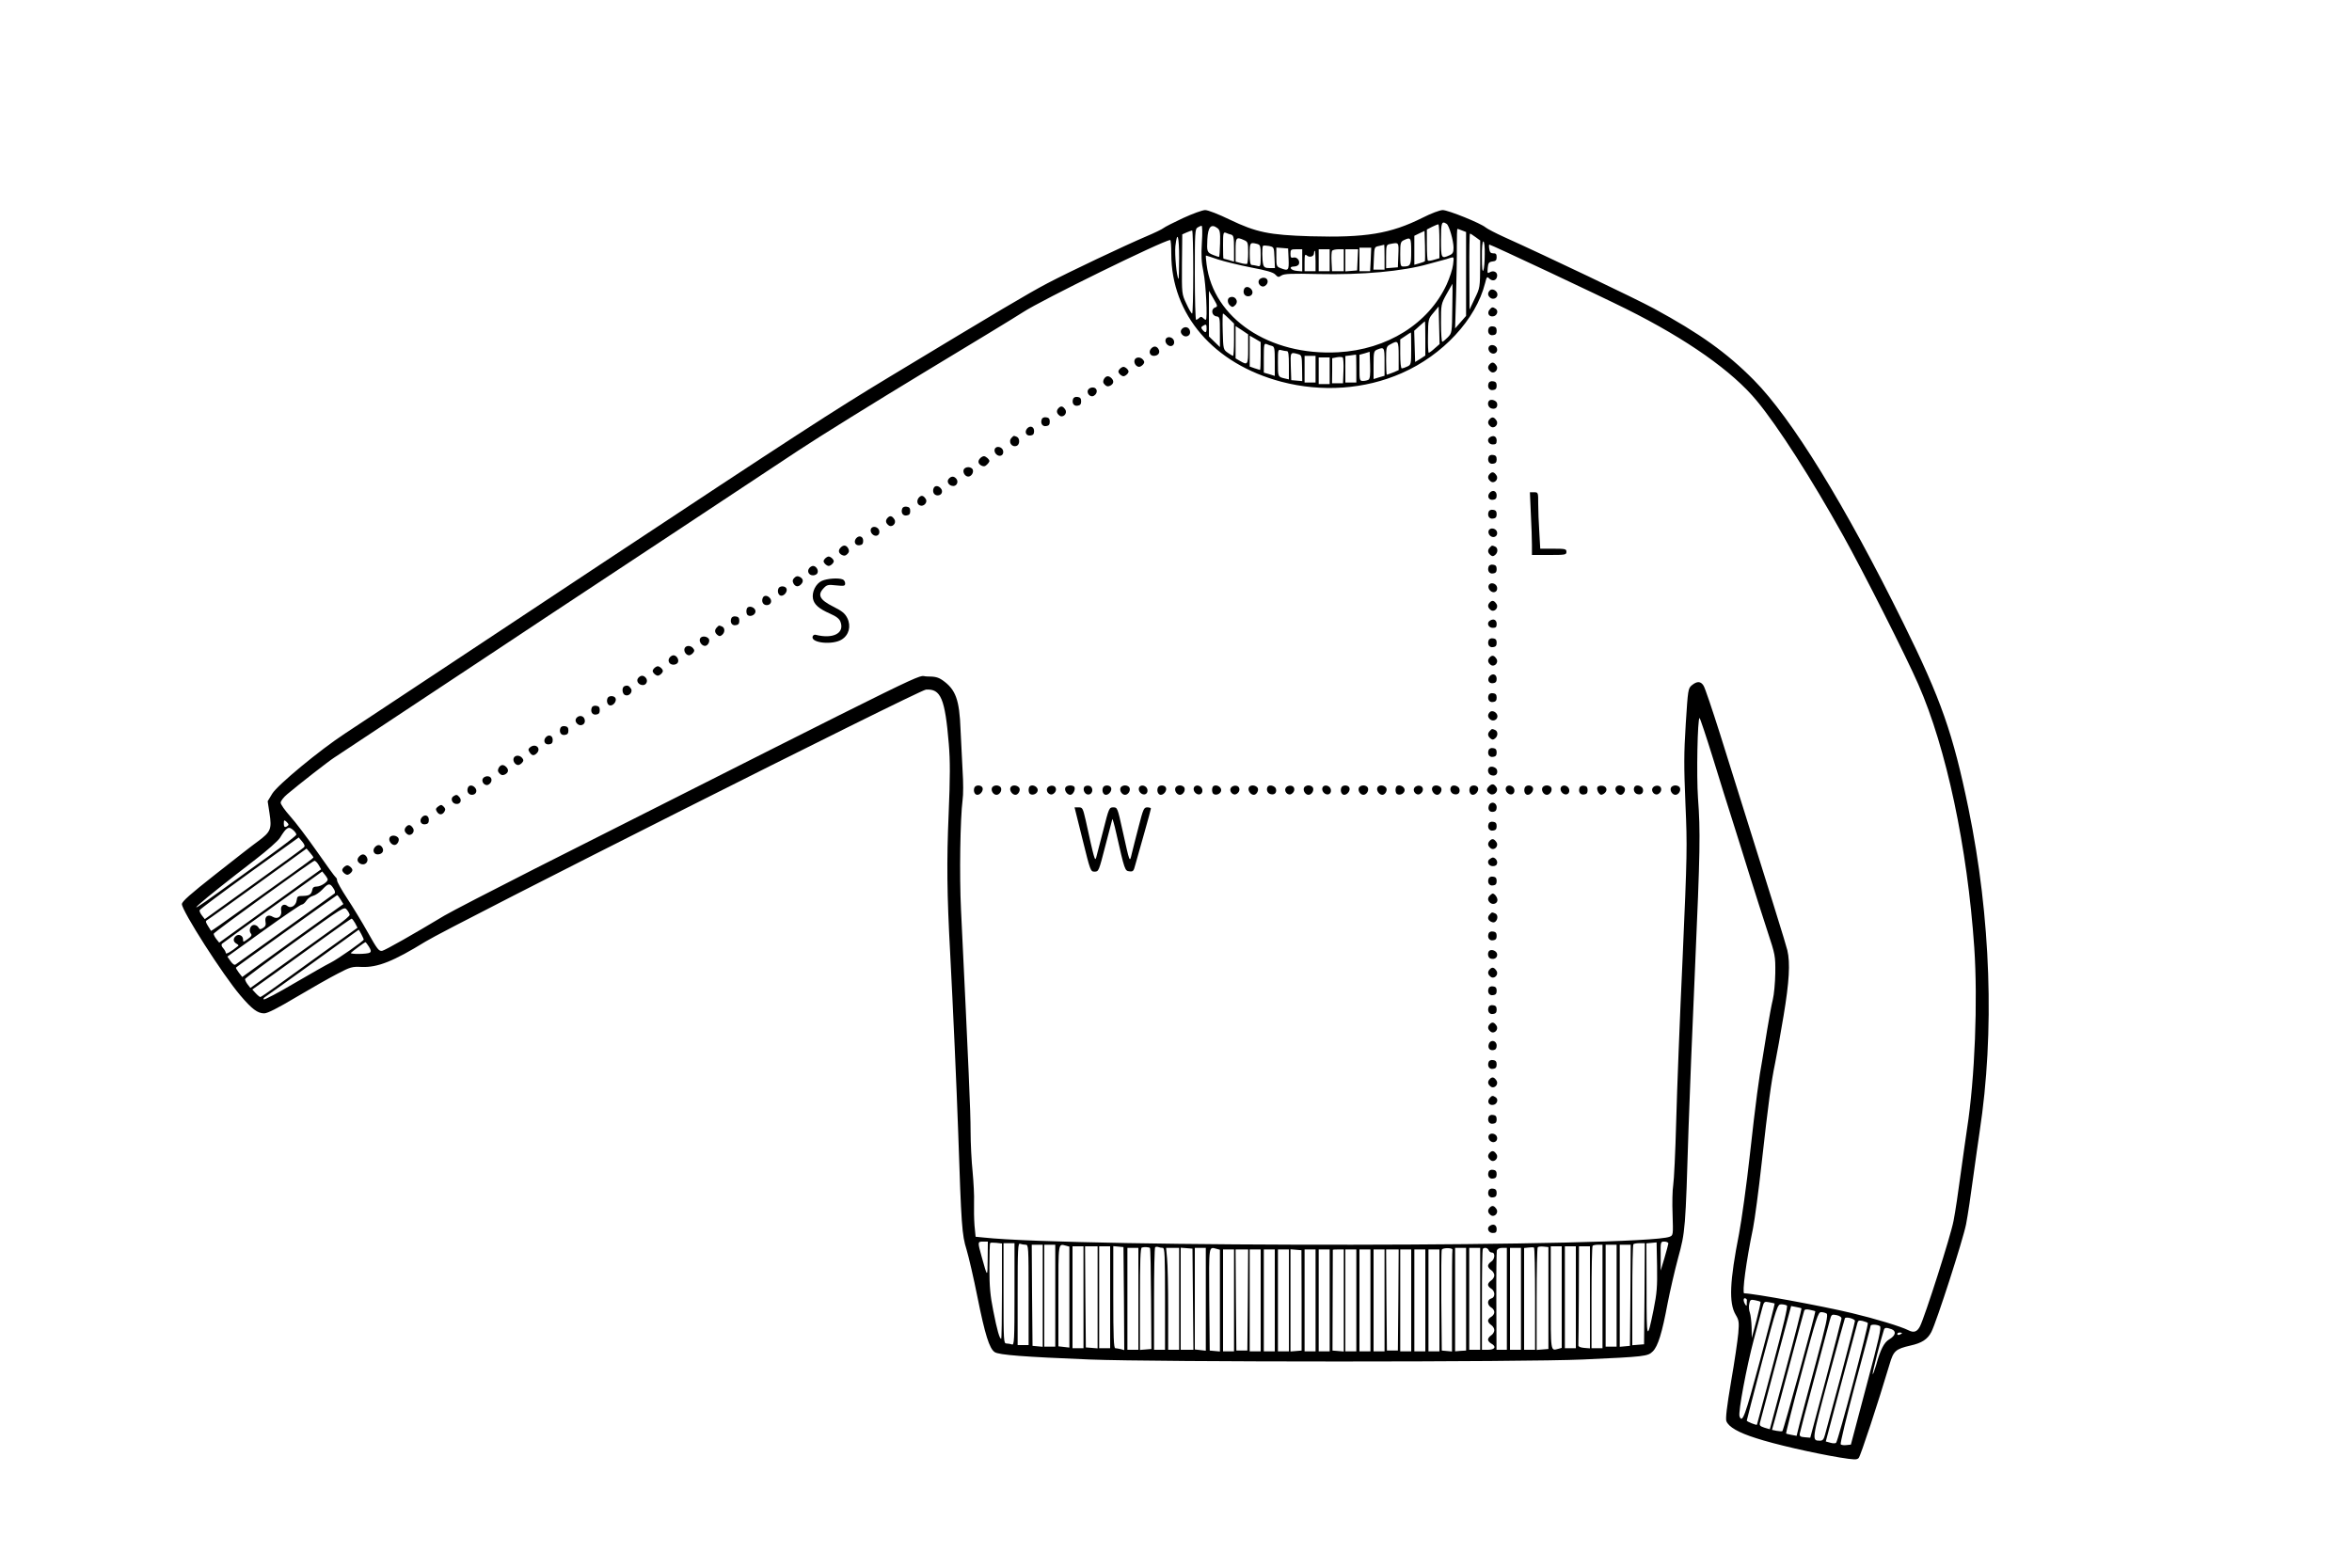 <?xml version="1.0" standalone="no"?>
<!DOCTYPE svg PUBLIC "-//W3C//DTD SVG 20010904//EN"
 "http://www.w3.org/TR/2001/REC-SVG-20010904/DTD/svg10.dtd">
<svg version="1.0" xmlns="http://www.w3.org/2000/svg"
 width="1500pt" height="1000pt" viewBox="0 0 1500 1000"
 preserveAspectRatio="xMidYMid meet">

<g transform="translate(0,1000) scale(0.1,-0.1)"
fill="#000000" stroke="none">
<path d="M7545 8609 c-60 -28 -117 -57 -125 -64 -8 -7 -58 -31 -110 -53 -143
-61 -489 -225 -630 -299 -127 -67 -307 -174 -1009 -598 -353 -213 -607 -378
-1846 -1198 -618 -410 -1569 -1039 -1625 -1076 -160 -105 -429 -327 -464 -384
l-29 -48 12 -78 c15 -99 8 -117 -73 -177 -34 -24 -156 -120 -273 -212 -160
-126 -212 -172 -213 -189 0 -43 261 -452 373 -583 74 -87 110 -114 152 -114
21 0 86 33 205 104 96 57 214 124 263 149 82 43 93 46 154 43 102 -4 202 36
407 162 162 100 3149 1605 3191 1607 95 7 122 -57 146 -346 9 -109 9 -209 -1
-448 -13 -304 -11 -508 10 -892 18 -343 41 -851 51 -1140 20 -598 24 -652 53
-745 14 -47 46 -184 70 -305 48 -239 76 -328 110 -350 27 -18 185 -30 606 -47
426 -17 2769 -17 3145 0 397 18 414 20 446 52 33 33 59 117 94 305 15 77 45
208 67 290 46 168 47 178 67 835 6 179 24 635 41 1013 33 751 35 870 19 1087
-10 142 -3 510 10 510 3 0 42 -116 86 -258 43 -141 98 -315 121 -387 23 -71
71 -227 108 -345 37 -118 90 -285 118 -370 50 -151 51 -158 50 -267 -1 -62 -8
-138 -16 -170 -8 -32 -24 -119 -36 -193 -12 -74 -25 -157 -30 -185 -21 -111
-43 -276 -80 -610 -21 -192 -53 -419 -69 -504 -60 -305 -66 -442 -22 -517 21
-35 23 -47 17 -119 -4 -44 -24 -182 -46 -308 -27 -159 -36 -236 -30 -252 14
-37 76 -73 190 -109 115 -38 364 -95 532 -123 95 -15 110 -16 122 -3 12 13
123 350 197 598 25 85 38 97 133 119 73 16 109 40 133 86 34 66 203 591 222
689 11 57 31 191 45 298 15 107 33 238 41 290 97 635 72 1368 -71 2063 -99
479 -174 694 -415 1182 -371 752 -713 1308 -954 1551 -172 174 -346 298 -637
456 -112 61 -689 336 -953 455 -55 25 -109 53 -120 62 -31 27 -239 111 -274
111 -18 0 -74 -21 -129 -49 -204 -102 -362 -128 -716 -118 -262 8 -344 25
-513 106 -72 35 -139 61 -157 61 -17 0 -80 -23 -141 -51z m1681 -37 c16 -10
44 -108 44 -152 0 -30 -5 -39 -25 -48 -53 -24 -55 -21 -55 98 0 110 4 123 36
102z m-46 -110 l0 -109 -34 -10 c-19 -6 -37 -8 -40 -5 -3 3 -6 49 -6 102 l0
96 33 17 c17 8 35 16 40 16 4 1 7 -48 7 -107z m-1515 -9 c-5 -84 -3 -126 10
-188 16 -75 27 -305 15 -305 -4 0 -11 5 -18 12 -9 9 -15 9 -24 0 -7 -7 -16
-12 -20 -12 -4 0 -8 130 -8 290 0 265 1 290 18 299 9 6 21 11 25 11 5 0 6 -48
2 -107z m99 92 c16 -12 19 -26 17 -97 -1 -46 -4 -84 -6 -86 -1 -2 -19 4 -39
12 -38 16 -40 21 -36 100 4 79 24 101 64 71z m1560 -15 l26 -10 0 -267 0 -268
-35 -40 -35 -40 6 205 c3 113 6 256 5 318 0 61 1 112 4 112 2 0 15 -4 29 -10z
m-1714 -265 c0 -146 -3 -265 -7 -265 -5 0 -21 28 -37 63 -29 62 -29 62 -28
252 l2 190 27 12 c16 7 31 12 36 13 4 0 7 -119 7 -265z m1477 68 c-2 -2 -18
-8 -36 -13 l-31 -9 0 93 0 92 33 16 32 15 3 -95 c1 -52 1 -96 -1 -99z m-1234
170 c14 -5 17 -18 17 -88 l0 -84 -32 10 c-18 5 -34 9 -35 9 -2 0 -3 39 -3 86
0 78 2 85 18 79 9 -4 25 -10 35 -12z m1557 -15 l30 -22 0 -150 c-1 -151 -1
-151 -35 -221 l-33 -70 -1 243 c-1 133 1 242 4 242 3 0 19 -10 35 -22z m-1890
-135 c0 -75 -2 -134 -4 -132 -12 12 -25 155 -20 208 12 106 24 66 24 -76z
m415 115 c23 -10 25 -16 25 -79 0 -37 -3 -70 -7 -72 -5 -2 -23 0 -40 5 l-33 9
0 74 c0 81 4 86 55 63z m1065 -72 c0 -88 -4 -96 -51 -96 -17 0 -19 8 -19 78 0
72 2 80 23 90 44 21 47 17 47 -72z m-1530 -15 c0 -388 270 -702 702 -816 259
-68 532 -49 768 55 262 115 473 343 531 573 10 41 13 45 26 31 21 -21 47 -14
51 14 4 26 -23 40 -47 25 -14 -9 -16 -5 -13 28 3 32 8 38 30 41 21 2 27 8 27
28 0 19 -5 25 -22 24 -16 0 -22 7 -25 28 -3 15 -2 28 0 28 11 0 706 -327 874
-411 387 -193 678 -398 833 -587 134 -162 347 -494 549 -857 128 -229 404
-775 480 -950 179 -407 313 -1039 357 -1679 23 -340 4 -835 -46 -1156 -8 -52
-26 -183 -41 -290 -14 -107 -34 -241 -45 -297 -18 -96 -183 -612 -214 -673
-18 -36 -40 -43 -73 -26 -49 25 -215 75 -362 110 -191 46 -628 126 -686 126
-15 0 12 203 56 415 11 55 36 242 55 415 43 383 60 514 86 639 11 53 35 189
54 302 36 216 43 336 24 417 -10 42 -91 302 -430 1382 -50 157 -96 295 -105
307 -18 28 -41 29 -74 2 -24 -20 -25 -27 -39 -246 -12 -189 -12 -271 -2 -512
12 -273 11 -317 -18 -981 -18 -382 -36 -852 -41 -1045 -5 -192 -14 -375 -19
-405 -5 -30 -7 -115 -4 -187 4 -131 4 -133 -19 -142 -157 -65 -3785 -69 -4375
-5 l-51 5 -7 72 c-3 40 -4 106 -3 147 2 41 -3 129 -9 195 -7 66 -13 183 -13
260 0 122 -12 395 -61 1410 -11 225 -5 585 10 702 5 31 5 115 0 187 -4 72 -10
190 -13 261 -7 193 -31 257 -115 316 -28 19 -47 24 -100 24 -77 0 171 122
-2501 -1227 -272 -138 -531 -272 -575 -298 -203 -122 -376 -220 -397 -225 -21
-4 -31 8 -92 117 -38 68 -98 166 -133 219 -35 53 -63 104 -63 112 0 9 -4 18
-9 21 -5 3 -59 77 -120 165 -61 87 -138 189 -171 225 -33 37 -60 75 -60 86 0
10 19 35 42 54 76 64 263 210 299 233 19 13 253 168 521 345 268 178 649 429
845 560 422 278 1245 823 1594 1054 136 90 496 313 800 497 305 184 590 357
634 386 114 75 890 456 938 460 4 1 7 -39 7 -88z m1999 -3 c0 -46 -4 -92 -9
-103 -6 -13 -9 16 -9 83 -1 62 3 102 9 102 6 0 10 -34 9 -82z m-1451 66 c20
-6 22 -12 22 -76 0 -68 -1 -70 -22 -64 -13 3 -29 6 -35 6 -9 0 -13 21 -13 70
0 73 2 76 48 64z m900 -71 l-3 -78 -37 -3 -38 -3 0 75 c0 69 2 75 23 79 60 12
58 13 55 -70z m-790 -16 l3 -67 -34 0 c-27 0 -36 5 -41 23 -7 27 -8 112 -1
119 3 3 20 2 38 -1 32 -7 32 -7 35 -74z m702 3 l0 -80 -35 0 -36 0 3 72 c3 72
3 73 33 79 17 4 31 7 33 8 1 0 2 -35 2 -79z m-612 -12 c3 -74 -1 -78 -52 -58
-24 9 -26 14 -26 70 l0 61 38 -3 37 -3 3 -67z m524 -3 l-4 -75 -34 0 -34 0 0
75 0 75 38 0 37 0 -3 -75z m-437 -5 l0 -71 -34 3 c-40 3 -56 28 -18 28 14 0
28 7 31 16 8 22 -13 47 -36 41 -14 -4 -18 1 -18 24 0 27 3 29 38 29 l37 0 0
-70z m175 0 l0 -70 -35 0 -35 0 0 70 0 70 35 0 35 0 0 -70z m90 0 l0 -70 -38
0 -37 0 -3 60 c-2 33 0 64 3 70 3 5 22 10 41 10 l34 0 0 -70z m88 3 l-3 -68
-37 -3 -38 -3 0 70 0 71 40 0 41 0 -3 -67z m-268 -8 l0 -65 -35 0 -35 0 0 56
c0 49 2 55 15 44 18 -15 45 -6 45 15 0 8 2 15 5 15 3 0 5 -29 5 -65z m-622 10
c40 -13 134 -36 210 -51 100 -19 142 -31 155 -45 17 -18 21 -19 40 -6 18 11
63 13 233 9 283 -6 539 17 704 64 30 8 69 19 85 23 17 4 41 11 54 16 24 7 24
7 18 -43 -3 -28 -22 -85 -41 -127 -116 -250 -380 -415 -692 -432 -438 -24
-796 216 -839 561 -4 31 -6 56 -4 56 2 0 37 -11 77 -25z m1494 -312 c-2 -155
-2 -157 -29 -185 -15 -15 -30 -28 -35 -28 -4 0 -8 54 -8 120 0 118 0 120 36
185 20 36 37 65 37 65 1 0 1 -71 -1 -157z m-1514 5 c-27 -11 -20 -52 10 -56
21 -3 22 -7 22 -100 l0 -96 -35 34 -35 34 0 145 0 146 29 -50 c28 -48 28 -50
9 -57z m1402 -260 c-17 -16 -34 -28 -38 -28 -4 0 -6 48 -5 107 1 107 2 109 35
148 l33 40 3 -120 3 -120 -31 -27z m-1313 190 l33 -32 0 -103 c0 -57 -3 -103
-6 -103 -3 0 -19 9 -34 20 -28 20 -29 22 -32 135 -2 63 -1 115 2 115 2 0 19
-14 37 -32z m1253 -127 l0 -109 -32 -21 -33 -20 -3 99 -3 100 33 30 c18 16 34
30 36 30 1 0 2 -49 2 -109z m-1395 64 c0 -29 -7 -31 -26 -9 -10 13 -10 17 2
25 21 13 24 11 24 -16z m265 -131 c0 -101 -3 -105 -51 -77 l-29 17 0 103 0
103 40 -26 40 -27 0 -93z m1040 3 c0 -101 -1 -104 -25 -115 -14 -7 -30 -12
-35 -12 -6 0 -10 40 -10 93 l0 92 33 22 c17 12 33 22 35 22 1 1 2 -46 2 -102z
m-960 -48 c0 -49 -2 -89 -4 -89 -1 0 -17 5 -35 11 l-31 11 0 99 0 98 35 -20
35 -21 0 -89z m880 0 l0 -90 -35 -15 c-19 -7 -37 -14 -40 -14 -3 0 -5 40 -5
90 0 87 1 90 28 104 49 27 52 23 52 -75z m-807 64 c15 -5 17 -18 17 -98 l0
-93 -35 11 -35 10 0 95 c0 86 2 93 18 87 9 -4 25 -10 35 -12z m717 -101 l0
-89 -35 -10 -35 -11 0 89 c0 84 2 90 23 99 45 18 47 15 47 -78z m-622 68 c9 0
12 -25 12 -90 l0 -90 -27 6 c-43 10 -43 10 -43 101 0 84 0 85 23 79 12 -3 28
-6 35 -6z m520 -182 c-7 -4 -23 -8 -35 -8 -22 0 -23 4 -23 84 l0 83 33 9 32
10 3 -85 c2 -61 -1 -87 -10 -93z m-449 163 c22 -6 24 -11 25 -89 l1 -83 -35 3
-35 3 -3 88 c-3 92 -3 92 47 78z m371 -91 l0 -90 -35 0 -35 0 0 84 0 85 33 4
c17 2 33 5 35 5 1 1 2 -38 2 -88z m-260 -5 l0 -85 -35 0 -35 0 0 85 0 85 35 0
35 0 0 -85z m178 -11 l-3 -79 -35 0 -35 0 1 80 0 80 30 6 c16 3 33 2 37 -1 4
-4 7 -42 5 -86z m-88 1 l0 -85 -35 0 -35 0 0 85 0 85 35 0 35 0 0 -85z m-6640
-2895 c0 -4 -7 -10 -15 -14 -11 -4 -15 2 -15 21 0 21 2 24 15 13 8 -7 15 -16
15 -20z m32 -37 c10 -9 18 -21 18 -27 0 -6 -82 -69 -182 -141 -99 -71 -242
-174 -316 -228 -270 -196 -128 -70 238 211 74 57 144 119 155 137 43 70 56 77
87 48z m65 -109 c-7 -7 -151 -112 -321 -234 l-310 -223 -18 23 c-10 13 -17 28
-15 34 2 6 145 113 318 238 l314 226 22 -26 c17 -21 19 -30 10 -38z m62 -64
c0 -3 -64 -50 -141 -105 -78 -55 -224 -160 -326 -233 -101 -73 -185 -132 -186
-130 -37 58 -38 61 -25 69 8 4 154 109 324 232 l310 224 22 -26 c12 -14 22
-28 22 -31z m33 -47 l16 -28 -325 -234 -325 -234 -19 24 c-10 13 -17 28 -16
33 4 12 629 464 642 465 6 1 18 -11 27 -26z m58 -93 c0 -16 -43 -44 -68 -45
-19 0 -28 -6 -30 -20 -6 -31 -19 -39 -60 -40 -33 0 -37 -3 -40 -28 -4 -33 -37
-54 -58 -37 -23 20 -47 4 -41 -28 7 -36 -22 -59 -52 -41 -30 19 -54 4 -48 -29
4 -21 1 -31 -15 -41 -18 -11 -22 -11 -30 3 -5 9 -17 16 -28 16 -23 0 -36 -36
-20 -55 8 -10 4 -18 -20 -35 -29 -21 -30 -21 -30 -2 0 24 -28 37 -46 21 -19
-16 -17 -36 3 -48 10 -5 16 -11 13 -14 -45 -37 -80 -57 -80 -46 0 7 -8 21 -17
31 -10 11 -13 22 -7 28 5 5 151 111 324 235 l315 226 17 -21 c10 -12 18 -26
18 -30z m36 -56 c10 -14 13 -28 8 -33 -5 -4 -146 -106 -314 -226 -168 -120
-310 -222 -317 -227 -7 -6 -18 1 -32 20 l-21 30 231 166 c127 91 236 166 244
166 7 0 20 11 29 25 9 14 29 28 44 31 15 4 41 22 58 40 38 41 48 42 70 8z m47
-73 l17 -28 -323 -232 -322 -233 -22 28 c-12 16 -20 30 -18 32 11 11 641 462
645 462 3 0 13 -13 23 -29z m57 -97 c0 -6 -30 -32 -67 -59 -38 -27 -180 -129
-317 -228 l-249 -179 -18 23 c-10 13 -17 29 -16 34 2 6 145 112 318 237 314
226 314 226 331 205 10 -12 18 -27 18 -33z m35 -53 l15 -29 -213 -153 c-116
-84 -254 -184 -306 -221 -51 -37 -97 -68 -101 -68 -3 0 -17 11 -29 24 l-22 24
133 95 c73 53 214 155 313 226 99 72 183 130 187 131 4 0 14 -13 23 -29z m40
-71 c8 -16 15 -31 15 -33 0 -9 -166 -125 -210 -147 -25 -12 -130 -72 -233
-132 -103 -61 -191 -107 -195 -103 -4 3 0 10 8 15 8 5 146 103 305 218 160
116 291 211 292 211 1 1 9 -12 18 -29z m48 -79 c14 -23 15 -31 5 -38 -16 -10
-130 -11 -120 -1 13 13 87 67 92 68 3 0 13 -13 23 -29z m3946 -1993 c-1 -119
-1 -119 -38 14 -27 97 -27 98 9 98 l30 0 -1 -112z m91 -204 c0 -167 -2 -304
-5 -304 -10 0 -26 54 -50 177 -20 100 -25 155 -25 277 0 84 2 155 5 157 2 3
20 3 40 1 l35 -4 0 -304z m4156 -117 c-42 -206 -45 -198 -45 125 l-1 297 33 3
32 3 3 -152 c2 -131 -1 -171 -22 -276z m94 421 c-1 -7 -12 -49 -25 -93 l-24
-80 0 93 c-1 92 -1 92 24 92 14 0 25 -6 25 -12z m-4170 -324 c0 -293 -2 -326
-16 -320 -9 3 -24 6 -35 6 -18 0 -19 11 -19 320 l0 320 35 0 35 0 0 -326z m71
316 c18 0 19 -11 19 -320 l0 -320 -35 0 -35 0 0 326 c0 293 2 326 16 320 9 -3
24 -6 35 -6z m3947 -312 l-3 -323 -37 -3 -38 -3 0 319 c0 175 3 322 7 325 3 4
21 7 40 7 l33 0 -2 -322z m-3838 -14 l0 -325 -32 3 -33 3 -3 323 -2 322 35 0
35 0 0 -326z m80 1 l0 -325 -35 0 -35 0 0 325 0 325 35 0 35 0 0 -325z m68
319 l22 -6 0 -322 0 -322 -35 4 -35 4 0 324 c0 344 -2 331 48 318z m3422 -324
l0 -330 -35 0 -35 0 0 323 c0 178 3 327 7 330 3 4 19 7 35 7 l28 0 0 -330z
m90 5 l0 -325 -35 0 -35 0 0 325 0 325 35 0 35 0 0 -325z m88 3 l-3 -323 -32
-3 -33 -3 0 325 0 326 35 0 35 0 -2 -322z m-3488 -13 l0 -325 -35 0 -35 0 0
325 0 325 35 0 35 0 0 -325z m90 -1 l0 -325 -37 3 -38 3 -3 323 -2 322 40 0
40 0 0 -326z m80 1 l0 -325 -35 0 -35 0 0 325 0 325 35 0 35 0 0 -325z m88 -9
l2 -328 -22 6 c-13 3 -29 6 -35 6 -10 0 -13 72 -13 326 l0 325 33 -3 32 -3 3
-329z m166 323 c3 -2 6 -148 7 -324 l2 -320 -36 -3 -37 -3 0 325 c0 244 3 325
12 328 15 5 46 3 52 -3z m82 1 c12 0 14 -51 14 -325 l0 -325 -35 0 -35 0 0
323 c0 178 3 327 7 331 4 3 13 4 21 1 7 -3 20 -5 28 -5z m2374 -326 l0 -324
-35 0 -35 0 0 324 0 325 28 3 c15 2 30 2 35 0 4 -2 7 -149 7 -328z m85 6 l0
-325 -37 -3 -38 -3 0 324 c0 178 3 327 7 331 4 4 21 6 38 4 l30 -3 0 -325z
m85 6 l0 -324 -22 -6 c-50 -13 -48 -26 -48 324 l0 330 35 0 35 0 0 -324z m90
-1 l0 -325 -35 0 -35 0 0 325 0 325 35 0 35 0 0 -325z m90 -1 l0 -325 -37 3
c-23 2 -38 8 -37 16 1 6 2 152 3 322 l1 310 35 0 35 0 0 -326z m-2880 -9 l0
-325 -35 0 -35 0 0 325 0 325 35 0 35 0 0 -325z m260 0 l0 -325 -35 0 -35 0 0
258 c0 141 -3 287 -7 325 l-6 67 42 0 41 0 0 -325z m88 -2 l3 -323 -40 0 -41
0 0 326 0 325 38 -3 37 -3 3 -322z m82 -1 l0 -328 -35 4 -35 4 0 324 0 324 35
0 35 0 0 -328z m68 322 l22 -6 0 -325 0 -324 -32 3 -33 3 -3 328 c-2 348 -4
334 46 321z m1505 -6 c-2 -5 -3 -152 -3 -329 l0 -320 -32 3 -33 3 -3 315 c-1
173 0 321 3 328 5 14 72 13 68 0z m87 -315 l0 -328 -35 -2 -35 -3 0 330 0 330
35 0 35 0 0 -327z m90 2 l0 -325 -35 0 -35 0 0 325 0 325 35 0 35 0 0 -325z
m54 310 c3 -8 12 -15 21 -15 22 0 19 -43 -5 -58 -11 -7 -20 -19 -20 -27 0 -8
9 -20 20 -27 11 -7 20 -22 20 -33 0 -11 -9 -26 -20 -33 -11 -7 -20 -19 -20
-27 0 -8 9 -19 20 -25 11 -6 20 -21 20 -34 0 -15 -7 -26 -20 -29 -12 -3 -20
-14 -20 -26 0 -11 9 -25 20 -31 11 -6 20 -19 20 -30 0 -11 -9 -24 -20 -30 -11
-6 -20 -17 -20 -25 0 -8 9 -20 20 -27 11 -7 20 -22 20 -33 0 -11 -9 -26 -20
-33 -11 -7 -20 -19 -20 -27 0 -8 9 -19 20 -25 35 -19 25 -40 -20 -40 l-39 0 0
319 c0 175 2 321 6 325 11 11 31 6 37 -9z m116 -310 l0 -325 -33 0 -33 0 -1
308 c-1 169 1 315 3 325 4 11 15 17 35 17 l29 0 0 -325z m90 0 l0 -325 -35 0
-35 0 0 325 0 325 35 0 35 0 0 -325z m-1830 -10 l0 -325 -35 0 -35 0 0 325 0
325 35 0 35 0 0 -325z m88 3 l-3 -323 -35 0 -35 0 -3 323 -2 322 40 0 40 0 -2
-322z m82 -3 l0 -325 -35 0 -35 0 0 325 0 325 35 0 35 0 0 -325z m90 0 l0
-325 -35 0 -35 0 0 325 0 325 35 0 35 0 0 -325z m90 0 l0 -325 -35 0 -35 0 0
325 0 325 35 0 35 0 0 -325z m81 0 l0 -320 -35 -3 -36 -3 0 326 0 326 35 -3
35 -3 1 -320z m89 0 l0 -325 -35 0 -35 0 0 325 0 325 35 0 35 0 0 -325z m90 0
l0 -325 -35 0 -35 0 0 325 0 325 35 0 35 0 0 -325z m90 -1 l0 -325 -36 3 -36
3 1 320 c0 176 1 321 1 323 0 1 16 2 35 2 l35 0 0 -326z m80 1 l0 -325 -35 0
-35 0 0 325 0 325 35 0 35 0 0 -325z m90 0 l0 -325 -35 0 -35 0 0 325 0 325
35 0 35 0 0 -325z m90 0 l0 -325 -35 0 -35 0 0 325 0 325 35 0 35 0 0 -325z
m88 3 l-3 -323 -35 0 -35 0 -3 323 -2 322 40 0 40 0 -2 -322z m82 -3 l0 -325
-35 0 -35 0 0 325 0 325 35 0 35 0 0 -325z m90 0 l0 -325 -35 0 -35 0 0 325 0
325 35 0 35 0 0 -325z m90 0 l0 -325 -35 0 -35 0 0 325 0 325 35 0 35 0 0
-325z m1961 2 c-1 -4 -1 -15 -1 -24 0 -15 -2 -16 -10 -3 -13 20 -13 43 1 38 6
-2 10 -7 10 -11z m87 -11 c2 -3 -10 -56 -26 -118 l-30 -113 -1 67 c-1 37 -6
79 -11 94 -6 15 -8 41 -4 57 5 26 9 29 37 23 17 -3 32 -8 35 -10z m90 -11 c2
-1 -41 -167 -95 -369 -94 -350 -111 -398 -129 -351 -10 25 45 317 91 490 24
88 48 179 54 202 11 41 13 42 44 36 18 -3 33 -7 35 -8z m78 -13 c7 -5 -22
-128 -90 -382 -55 -206 -100 -376 -101 -378 -3 -5 -65 20 -65 26 0 4 44 172
97 374 96 360 99 368 123 368 14 0 30 -4 36 -8z m93 -18 c2 -2 -42 -176 -99
-387 l-103 -384 -34 10 c-28 9 -33 15 -29 31 3 12 49 184 102 383 l97 362 31
-6 c17 -3 33 -7 35 -9z m88 -18 c5 -4 -203 -762 -210 -765 -4 -2 -21 -1 -37 2
l-29 6 19 68 c10 37 55 205 100 373 45 168 83 311 86 318 3 10 13 12 36 7 18
-4 34 -8 35 -9z m72 -15 c11 -7 -1 -64 -69 -317 -46 -170 -92 -344 -103 -386
l-19 -77 -32 6 c-17 3 -33 7 -35 9 -2 2 42 177 99 389 94 351 105 385 124 385
12 0 27 -4 35 -9z m95 -33 c-1 -9 -46 -183 -100 -388 l-99 -371 -35 3 c-29 2
-34 7 -32 23 2 11 43 169 92 350 49 182 93 349 99 371 11 40 12 41 44 35 21
-5 32 -13 31 -23z m86 -14 c0 -8 -41 -166 -90 -352 -50 -185 -95 -354 -101
-374 -8 -30 -15 -38 -32 -38 -53 1 -54 -3 53 396 56 208 104 382 106 385 7 12
64 -4 64 -17z m82 -13 c8 -7 -189 -751 -202 -764 -4 -5 -21 -5 -37 0 l-29 8
97 365 c54 201 101 375 104 388 4 18 10 21 33 16 15 -4 30 -9 34 -13z m77 -20
c11 -7 -5 -79 -86 -382 l-99 -374 -28 -3 c-16 -2 -32 0 -37 5 -4 4 37 175 91
378 55 204 100 373 100 378 0 10 42 9 59 -2z m75 -20 c32 -13 25 -41 -16 -65
-33 -20 -56 -66 -83 -164 -10 -34 -20 -60 -22 -58 -4 4 53 227 72 284 5 14 15
15 49 3z m66 -25 c0 -2 -7 -6 -15 -10 -8 -3 -15 -1 -15 4 0 6 7 10 15 10 8 0
15 -2 15 -4z"/>
<path d="M9502 8148 c-16 -16 -15 -33 2 -47 18 -15 46 -3 46 20 0 24 -33 42
-48 27z"/>
<path d="M9500 8025 c-18 -21 -5 -47 22 -43 26 3 37 36 16 49 -18 12 -24 11
-38 -6z"/>
<path d="M7547 7909 c-20 -12 -22 -32 -3 -48 18 -15 46 -4 46 19 0 26 -22 40
-43 29z"/>
<path d="M9494 7906 c-10 -26 4 -48 28 -44 17 2 23 10 23 28 0 18 -6 26 -23
28 -13 2 -25 -3 -28 -12z"/>
<path d="M7434 7835 c-4 -9 0 -23 9 -32 21 -21 49 -9 45 19 -4 28 -45 38 -54
13z"/>
<path d="M9494 7785 c-4 -9 0 -23 8 -31 20 -20 50 -7 46 20 -4 26 -45 35 -54
11z"/>
<path d="M7340 7775 c-16 -19 -6 -45 18 -45 28 0 43 20 31 42 -12 22 -32 23
-49 3z"/>
<path d="M7236 7704 c-7 -19 10 -44 29 -44 7 0 18 7 25 15 10 12 10 18 0 30
-16 20 -46 19 -54 -1z"/>
<path d="M9502 7678 c-16 -16 -15 -33 4 -48 22 -19 54 12 38 37 -14 22 -27 26
-42 11z"/>
<path d="M7140 7645 c-10 -12 -10 -18 0 -30 7 -8 18 -15 25 -15 7 0 18 7 25
15 10 12 10 18 0 30 -7 8 -18 15 -25 15 -7 0 -18 -7 -25 -15z"/>
<path d="M7040 7581 c-7 -15 -6 -23 6 -35 12 -12 20 -13 35 -6 22 12 25 30 7
48 -18 18 -36 15 -48 -7z"/>
<path d="M9494 7556 c-10 -26 4 -48 28 -44 17 2 23 10 23 28 0 18 -6 26 -23
28 -13 2 -25 -3 -28 -12z"/>
<path d="M6942 7517 c-18 -22 11 -56 35 -41 25 15 23 48 -3 52 -11 2 -26 -3
-32 -11z"/>
<path d="M6844 7456 c-10 -26 4 -48 28 -44 17 2 23 10 23 28 0 18 -6 26 -23
28 -13 2 -25 -3 -28 -12z"/>
<path d="M9497 7444 c-14 -15 -6 -43 14 -49 25 -8 42 6 37 31 -3 19 -38 31
-51 18z"/>
<path d="M6752 7398 c-16 -16 -15 -33 4 -48 22 -19 54 12 38 37 -14 22 -27 26
-42 11z"/>
<path d="M6644 7326 c-10 -26 4 -48 28 -44 17 2 23 10 23 28 0 18 -6 26 -23
28 -13 2 -25 -3 -28 -12z"/>
<path d="M9502 7328 c-16 -16 -15 -33 4 -48 22 -19 54 12 38 37 -14 22 -27 26
-42 11z"/>
<path d="M6550 7266 c-18 -22 -5 -48 22 -44 17 2 23 10 23 28 0 29 -26 38 -45
16z"/>
<path d="M6452 7208 c-25 -25 0 -64 32 -52 21 8 21 50 0 58 -20 8 -18 8 -32
-6z"/>
<path d="M9502 7211 c-23 -14 -10 -46 18 -46 20 0 25 5 25 25 0 26 -20 36 -43
21z"/>
<path d="M6344 7135 c-4 -9 0 -23 9 -32 21 -21 49 -9 45 19 -4 28 -45 38 -54
13z"/>
<path d="M9494 7086 c-10 -26 4 -48 28 -44 17 2 23 10 23 28 0 18 -6 26 -23
28 -13 2 -25 -3 -28 -12z"/>
<path d="M6252 7078 c-18 -18 -15 -36 7 -48 15 -7 23 -6 35 6 9 8 16 19 16 23
0 11 -23 31 -35 31 -6 0 -16 -5 -23 -12z"/>
<path d="M6146 7004 c-7 -19 10 -44 29 -44 19 0 36 25 29 44 -3 9 -16 16 -29
16 -13 0 -26 -7 -29 -16z"/>
<path d="M9502 6978 c-16 -16 -15 -33 4 -48 22 -19 54 12 38 37 -14 22 -27 26
-42 11z"/>
<path d="M6050 6945 c-15 -18 2 -45 30 -45 23 0 34 28 19 46 -15 18 -33 18
-49 -1z"/>
<path d="M5954 6885 c-9 -23 3 -45 26 -45 25 0 37 25 20 45 -16 19 -39 19 -46
0z"/>
<path d="M9500 6856 c-18 -22 -5 -48 22 -44 17 2 23 10 23 28 0 29 -26 38 -45
16z"/>
<path d="M9763 6723 c4 -75 7 -165 7 -200 l0 -63 110 0 c103 0 110 1 110 20 0
18 -7 20 -83 20 l-84 0 -6 107 c-4 58 -7 139 -7 180 0 72 0 73 -27 73 l-26 0
6 -137z"/>
<path d="M5862 6828 c-17 -17 -15 -45 5 -52 24 -10 51 20 37 41 -14 22 -27 26
-42 11z"/>
<path d="M5754 6756 c-10 -26 4 -48 28 -44 17 2 23 10 23 28 0 18 -6 26 -23
28 -13 2 -25 -3 -28 -12z"/>
<path d="M9494 6736 c-10 -26 4 -48 28 -44 17 2 23 10 23 28 0 18 -6 26 -23
28 -13 2 -25 -3 -28 -12z"/>
<path d="M5662 6698 c-16 -16 -15 -33 4 -48 22 -19 54 12 38 37 -14 22 -27 26
-42 11z"/>
<path d="M5554 6625 c-4 -9 0 -23 9 -32 21 -21 49 -9 45 19 -4 28 -45 38 -54
13z"/>
<path d="M9494 6615 c-4 -9 0 -23 8 -31 20 -20 50 -7 46 20 -4 26 -45 35 -54
11z"/>
<path d="M5460 6566 c-18 -22 -5 -48 22 -44 17 2 23 10 23 28 0 29 -26 38 -45
16z"/>
<path d="M5362 6508 c-18 -18 -15 -36 7 -48 15 -7 23 -6 35 6 12 12 13 20 6
35 -12 22 -30 25 -48 7z"/>
<path d="M9502 6508 c-16 -16 -15 -33 3 -48 12 -10 18 -10 30 0 20 16 19 46
-1 54 -20 8 -18 8 -32 -6z"/>
<path d="M5260 6435 c-10 -12 -10 -18 0 -30 7 -8 18 -15 25 -15 7 0 18 7 25
15 10 12 10 18 0 30 -7 8 -18 15 -25 15 -7 0 -18 -7 -25 -15z"/>
<path d="M9494 6386 c-10 -26 4 -48 28 -44 17 2 23 10 23 28 0 18 -6 26 -23
28 -13 2 -25 -3 -28 -12z"/>
<path d="M5161 6376 c-16 -20 -3 -46 24 -46 13 0 26 7 29 16 7 19 -10 44 -29
44 -7 0 -18 -6 -24 -14z"/>
<path d="M5066 6314 c-12 -12 -13 -20 -6 -35 12 -22 30 -25 48 -7 18 18 15 36
-7 48 -15 7 -23 6 -35 -6z"/>
<path d="M5242 6295 c-39 -17 -66 -72 -57 -115 8 -37 38 -63 108 -94 41 -18
60 -33 67 -52 28 -73 -47 -112 -159 -83 -8 2 -17 -4 -19 -13 -8 -40 128 -53
185 -18 47 28 62 85 37 137 -15 30 -33 45 -89 73 -86 43 -103 74 -64 116 22
24 29 26 82 20 51 -5 57 -4 57 13 0 10 -7 22 -16 25 -27 11 -98 6 -132 -9z"/>
<path d="M9494 6265 c-4 -9 0 -23 9 -32 21 -21 49 -9 45 19 -4 28 -45 38 -54
13z"/>
<path d="M4964 6245 c-8 -21 2 -45 19 -45 20 0 40 27 33 45 -7 19 -45 20 -52
0z"/>
<path d="M4864 6185 c-9 -23 3 -45 26 -45 25 0 37 25 20 45 -16 19 -39 19 -46
0z"/>
<path d="M9502 6158 c-16 -16 -15 -33 4 -48 22 -19 54 12 38 37 -14 22 -27 26
-42 11z"/>
<path d="M4767 6124 c-10 -11 -9 -42 3 -49 20 -12 51 6 48 28 -3 22 -36 35
-51 21z"/>
<path d="M4664 6056 c-10 -26 4 -48 28 -44 17 2 23 10 23 28 0 18 -6 26 -23
28 -13 2 -25 -3 -28 -12z"/>
<path d="M9502 6041 c-23 -14 -10 -46 18 -46 20 0 25 5 25 25 0 26 -20 36 -43
21z"/>
<path d="M4572 5998 c-16 -16 -15 -33 3 -48 12 -10 18 -10 30 0 20 16 19 46
-1 54 -20 8 -18 8 -32 -6z"/>
<path d="M4464 5925 c-7 -18 12 -45 32 -45 20 0 36 34 22 48 -17 17 -48 15
-54 -3z"/>
<path d="M9494 5916 c-10 -26 4 -48 28 -44 17 2 23 10 23 28 0 18 -6 26 -23
28 -13 2 -25 -3 -28 -12z"/>
<path d="M4366 5864 c-7 -19 10 -44 29 -44 7 0 18 7 25 15 10 12 10 18 0 30
-16 20 -46 19 -54 -1z"/>
<path d="M4271 5806 c-16 -20 -3 -46 24 -46 13 0 26 7 29 16 7 19 -10 44 -29
44 -7 0 -18 -6 -24 -14z"/>
<path d="M9502 5808 c-16 -16 -15 -33 4 -48 22 -19 54 12 38 37 -14 22 -27 26
-42 11z"/>
<path d="M4170 5735 c-10 -12 -10 -18 0 -30 7 -8 18 -15 25 -15 7 0 18 7 25
15 10 12 10 18 0 30 -7 8 -18 15 -25 15 -7 0 -18 -7 -25 -15z"/>
<path d="M9500 5686 c-18 -22 -5 -48 22 -44 17 2 23 10 23 28 0 29 -26 38 -45
16z"/>
<path d="M4070 5675 c-15 -18 2 -45 30 -45 23 0 34 28 19 46 -15 18 -33 18
-49 -1z"/>
<path d="M3983 5623 c-19 -7 -16 -50 4 -57 24 -10 51 20 37 41 -12 19 -23 24
-41 16z"/>
<path d="M9494 5566 c-10 -26 4 -48 28 -44 17 2 23 10 23 28 0 18 -6 26 -23
28 -13 2 -25 -3 -28 -12z"/>
<path d="M3874 5545 c-8 -21 2 -45 19 -45 20 0 40 27 33 45 -7 19 -45 20 -52
0z"/>
<path d="M3774 5486 c-10 -26 4 -48 28 -44 17 2 23 10 23 28 0 18 -6 26 -23
28 -13 2 -25 -3 -28 -12z"/>
<path d="M9502 5458 c-16 -16 -15 -33 2 -47 18 -15 46 -3 46 20 0 24 -33 42
-48 27z"/>
<path d="M3687 5429 c-20 -12 -22 -32 -3 -48 18 -15 46 -4 46 19 0 26 -22 40
-43 29z"/>
<path d="M3574 5356 c-10 -26 4 -48 28 -44 17 2 23 10 23 28 0 18 -6 26 -23
28 -13 2 -25 -3 -28 -12z"/>
<path d="M9502 5338 c-16 -16 -15 -33 3 -48 12 -10 18 -10 30 0 20 16 19 46
-1 54 -20 8 -18 8 -32 -6z"/>
<path d="M3480 5296 c-18 -22 -5 -48 22 -44 17 2 23 10 23 28 0 29 -26 38 -45
16z"/>
<path d="M3383 5235 c-14 -11 -16 -18 -7 -31 15 -25 29 -27 47 -9 30 30 -5 65
-40 40z"/>
<path d="M9494 5216 c-10 -26 4 -48 28 -44 17 2 23 10 23 28 0 18 -6 26 -23
28 -13 2 -25 -3 -28 -12z"/>
<path d="M3276 5164 c-7 -19 10 -44 29 -44 7 0 18 7 25 15 10 12 10 18 0 30
-16 20 -46 19 -54 -1z"/>
<path d="M3180 5101 c-7 -15 -6 -23 6 -35 12 -12 20 -13 35 -6 22 12 25 30 7
48 -18 18 -36 15 -48 -7z"/>
<path d="M9497 5104 c-14 -15 -6 -43 14 -49 25 -8 42 6 37 31 -3 19 -38 31
-51 18z"/>
<path d="M3082 5037 c-18 -22 11 -56 35 -41 25 15 23 48 -3 52 -11 2 -26 -3
-32 -11z"/>
<path d="M9496 4984 c-19 -19 -17 -33 7 -48 24 -15 56 17 41 41 -15 24 -29 26
-48 7z"/>
<path d="M2984 4975 c-9 -23 3 -45 26 -45 25 0 37 25 20 45 -16 19 -39 19 -46
0z"/>
<path d="M6214 4975 c-8 -21 2 -45 19 -45 20 0 40 27 33 45 -7 19 -45 20 -52
0z"/>
<path d="M6326 4974 c-7 -19 10 -44 29 -44 19 0 36 25 29 44 -3 9 -16 16 -29
16 -13 0 -26 -7 -29 -16z"/>
<path d="M6444 4975 c-7 -18 12 -45 32 -45 20 0 36 34 22 48 -17 17 -48 15
-54 -3z"/>
<path d="M6567 4984 c-10 -11 -9 -42 3 -49 20 -12 51 6 48 28 -3 22 -36 35
-51 21z"/>
<path d="M6682 4977 c-18 -22 11 -56 35 -41 25 15 23 48 -3 52 -11 2 -26 -3
-32 -11z"/>
<path d="M6794 4975 c-7 -18 12 -45 32 -45 16 0 33 30 27 48 -7 17 -52 15 -59
-3z"/>
<path d="M6915 4980 c-12 -20 6 -51 28 -48 31 4 31 52 0 56 -11 2 -24 -2 -28
-8z"/>
<path d="M7034 4975 c-8 -21 2 -45 19 -45 20 0 40 27 33 45 -7 19 -45 20 -52
0z"/>
<path d="M7146 4974 c-7 -19 10 -44 29 -44 19 0 36 25 29 44 -3 9 -16 16 -29
16 -13 0 -26 -7 -29 -16z"/>
<path d="M7264 4975 c-4 -9 0 -23 9 -32 21 -21 49 -9 45 19 -4 28 -45 38 -54
13z"/>
<path d="M7384 4975 c-8 -21 2 -45 19 -45 20 0 40 27 33 45 -7 19 -45 20 -52
0z"/>
<path d="M7496 4974 c-7 -19 10 -44 29 -44 19 0 36 25 29 44 -3 9 -16 16 -29
16 -13 0 -26 -7 -29 -16z"/>
<path d="M7614 4975 c-4 -9 0 -23 9 -32 21 -21 49 -9 45 19 -4 28 -45 38 -54
13z"/>
<path d="M7737 4984 c-10 -11 -9 -42 3 -49 20 -12 51 6 48 28 -3 22 -36 35
-51 21z"/>
<path d="M7852 4977 c-18 -22 11 -56 35 -41 25 15 23 48 -3 52 -11 2 -26 -3
-32 -11z"/>
<path d="M7964 4975 c-7 -18 12 -45 32 -45 20 0 36 34 22 48 -17 17 -48 15
-54 -3z"/>
<path d="M8087 4984 c-14 -15 -6 -43 14 -49 25 -8 42 6 37 31 -3 19 -38 31
-51 18z"/>
<path d="M8202 4977 c-18 -22 11 -56 35 -41 25 15 23 48 -3 52 -11 2 -26 -3
-32 -11z"/>
<path d="M8316 4974 c-7 -19 10 -44 29 -44 19 0 36 25 29 44 -3 9 -16 16 -29
16 -13 0 -26 -7 -29 -16z"/>
<path d="M8434 4975 c-4 -9 0 -23 9 -32 21 -21 49 -9 45 19 -4 28 -45 38 -54
13z"/>
<path d="M8554 4975 c-8 -21 2 -45 19 -45 20 0 40 27 33 45 -7 19 -45 20 -52
0z"/>
<path d="M8666 4974 c-7 -19 10 -44 29 -44 19 0 36 25 29 44 -3 9 -16 16 -29
16 -13 0 -26 -7 -29 -16z"/>
<path d="M8784 4975 c-7 -18 12 -45 32 -45 20 0 36 34 22 48 -17 17 -48 15
-54 -3z"/>
<path d="M8907 4984 c-10 -11 -9 -42 3 -49 20 -12 51 6 48 28 -3 22 -36 35
-51 21z"/>
<path d="M9022 4977 c-18 -22 11 -56 35 -41 25 15 23 48 -3 52 -11 2 -26 -3
-32 -11z"/>
<path d="M9134 4975 c-7 -18 12 -45 32 -45 20 0 36 34 22 48 -17 17 -48 15
-54 -3z"/>
<path d="M9257 4984 c-14 -15 -6 -43 14 -49 25 -8 42 6 37 31 -3 19 -38 31
-51 18z"/>
<path d="M9374 4975 c-8 -21 2 -45 19 -45 20 0 40 27 33 45 -7 19 -45 20 -52
0z"/>
<path d="M9604 4975 c-4 -9 0 -23 9 -32 21 -21 49 -9 45 19 -4 28 -45 38 -54
13z"/>
<path d="M9724 4975 c-8 -21 2 -45 19 -45 20 0 40 27 33 45 -7 19 -45 20 -52
0z"/>
<path d="M9836 4974 c-7 -19 10 -44 29 -44 19 0 36 25 29 44 -3 9 -16 16 -29
16 -13 0 -26 -7 -29 -16z"/>
<path d="M9954 4975 c-4 -9 0 -23 9 -32 21 -21 49 -9 45 19 -4 28 -45 38 -54
13z"/>
<path d="M10074 4976 c-10 -26 4 -48 28 -44 17 2 23 10 23 28 0 18 -6 26 -23
28 -13 2 -25 -3 -28 -12z"/>
<path d="M10187 4977 c-3 -8 1 -23 8 -34 11 -14 18 -16 32 -7 28 17 23 48 -8
52 -16 2 -29 -3 -32 -11z"/>
<path d="M10304 4975 c-7 -18 12 -45 32 -45 20 0 36 34 22 48 -17 17 -48 15
-54 -3z"/>
<path d="M10427 4984 c-14 -15 -6 -43 14 -49 25 -8 42 6 37 31 -3 19 -38 31
-51 18z"/>
<path d="M10542 4977 c-18 -22 11 -56 35 -41 25 15 23 48 -3 52 -11 2 -26 -3
-32 -11z"/>
<path d="M10656 4974 c-7 -19 10 -44 29 -44 19 0 36 25 29 44 -3 9 -16 16 -29
16 -13 0 -26 -7 -29 -16z"/>
<path d="M2892 4921 c-21 -13 -10 -46 16 -49 27 -4 40 22 22 43 -14 17 -20 18
-38 6z"/>
<path d="M9495 4860 c-8 -26 6 -43 31 -38 13 2 19 12 19 28 0 34 -40 41 -50
10z"/>
<path d="M2795 4856 c-16 -12 -18 -18 -9 -33 14 -23 34 -23 48 -1 8 14 7 21
-5 33 -13 13 -17 13 -34 1z"/>
<path d="M6904 4645 c50 -202 51 -205 77 -205 26 0 27 4 68 163 23 89 43 166
45 172 1 5 13 -35 25 -90 54 -238 55 -240 84 -243 23 -3 27 1 37 40 7 24 32
113 56 198 24 85 44 158 44 162 0 5 -11 8 -23 8 -22 0 -26 -10 -55 -122 -18
-68 -37 -145 -44 -173 -14 -60 -12 -63 -59 148 -32 145 -33 147 -59 147 -26 0
-28 -4 -64 -147 -21 -82 -41 -159 -45 -173 -8 -26 -12 -13 -67 238 -18 77 -20
82 -45 82 l-26 0 51 -205z"/>
<path d="M2690 4786 c-18 -22 -5 -48 22 -44 17 2 23 10 23 28 0 29 -26 38 -45
16z"/>
<path d="M9494 4746 c-10 -26 4 -48 28 -44 17 2 23 10 23 28 0 18 -6 26 -23
28 -13 2 -25 -3 -28 -12z"/>
<path d="M2592 4728 c-16 -16 -15 -33 4 -48 22 -19 54 12 38 37 -14 22 -27 26
-42 11z"/>
<path d="M2484 4655 c-7 -18 12 -45 32 -45 20 0 36 34 22 48 -17 17 -48 15
-54 -3z"/>
<path d="M9502 4638 c-16 -16 -15 -33 4 -48 22 -19 54 12 38 37 -14 22 -27 26
-42 11z"/>
<path d="M2390 4595 c-16 -19 -6 -45 18 -45 28 0 43 20 31 42 -12 22 -32 23
-49 3z"/>
<path d="M2292 4538 c-18 -18 -15 -36 7 -48 28 -14 55 13 41 41 -12 22 -30 25
-48 7z"/>
<path d="M9502 4521 c-23 -14 -10 -46 18 -46 16 0 26 6 28 19 3 16 -12 36 -28
36 -3 0 -11 -4 -18 -9z"/>
<path d="M2190 4465 c-10 -12 -10 -18 0 -30 7 -8 18 -15 25 -15 7 0 18 7 25
15 10 12 10 18 0 30 -7 8 -18 15 -25 15 -7 0 -18 -7 -25 -15z"/>
<path d="M9494 4396 c-10 -26 4 -48 28 -44 17 2 23 10 23 28 0 18 -6 26 -23
28 -13 2 -25 -3 -28 -12z"/>
<path d="M9502 4288 c-16 -16 -15 -33 2 -47 18 -15 46 -4 46 18 0 17 -18 41
-30 41 -3 0 -11 -5 -18 -12z"/>
<path d="M9502 4168 c-17 -17 -15 -36 6 -47 13 -7 23 -6 30 1 17 17 15 45 -4
52 -20 8 -18 8 -32 -6z"/>
<path d="M9494 4046 c-10 -26 4 -48 28 -44 17 2 23 10 23 28 0 18 -6 26 -23
28 -13 2 -25 -3 -28 -12z"/>
<path d="M9497 3934 c-12 -13 -8 -42 8 -48 25 -9 46 5 43 28 -3 21 -37 34 -51
20z"/>
<path d="M9502 3818 c-16 -16 -15 -33 4 -48 22 -19 54 12 38 37 -14 22 -27 26
-42 11z"/>
<path d="M9494 3696 c-10 -26 4 -48 28 -44 17 2 23 10 23 28 0 18 -6 26 -23
28 -13 2 -25 -3 -28 -12z"/>
<path d="M9494 3576 c-10 -26 4 -48 28 -44 17 2 23 10 23 28 0 18 -6 26 -23
28 -13 2 -25 -3 -28 -12z"/>
<path d="M9502 3468 c-16 -16 -15 -33 4 -48 22 -19 54 12 38 37 -14 22 -27 26
-42 11z"/>
<path d="M9495 3340 c-8 -26 6 -43 31 -38 13 2 19 12 19 28 0 34 -40 41 -50
10z"/>
<path d="M9494 3226 c-10 -26 4 -48 28 -44 17 2 23 10 23 28 0 18 -6 26 -23
28 -13 2 -25 -3 -28 -12z"/>
<path d="M9502 3118 c-16 -16 -15 -33 4 -48 22 -19 54 12 38 37 -14 22 -27 26
-42 11z"/>
<path d="M9500 2995 c-18 -21 -5 -47 22 -43 26 3 37 36 16 49 -18 12 -24 11
-38 -6z"/>
<path d="M9494 2876 c-10 -26 4 -48 28 -44 17 2 23 10 23 28 0 18 -6 26 -23
28 -13 2 -25 -3 -28 -12z"/>
<path d="M9494 2755 c-4 -9 0 -23 8 -31 20 -20 50 -7 46 20 -4 26 -45 35 -54
11z"/>
<path d="M9502 2648 c-16 -16 -15 -33 4 -48 22 -19 54 12 38 37 -14 22 -27 26
-42 11z"/>
<path d="M9494 2526 c-10 -26 4 -48 28 -44 17 2 23 10 23 28 0 18 -6 26 -23
28 -13 2 -25 -3 -28 -12z"/>
<path d="M9494 2406 c-10 -26 4 -48 28 -44 17 2 23 10 23 28 0 18 -6 26 -23
28 -13 2 -25 -3 -28 -12z"/>
<path d="M9502 2298 c-16 -16 -15 -33 4 -48 22 -19 54 12 38 37 -14 22 -27 26
-42 11z"/>
<path d="M9502 2181 c-23 -14 -10 -46 18 -46 20 0 25 5 25 25 0 26 -20 36 -43
21z"/>
<path d="M8032 8217 c-18 -22 11 -56 35 -41 25 15 23 48 -3 52 -11 2 -26 -3
-32 -11z"/>
<path d="M7934 8155 c-9 -23 3 -45 26 -45 25 0 37 25 20 45 -16 19 -39 19 -46
0z"/>
<path d="M7843 8103 c-18 -7 -16 -38 3 -53 12 -11 18 -10 32 4 25 25 -2 63
-35 49z"/>
</g>
</svg>
